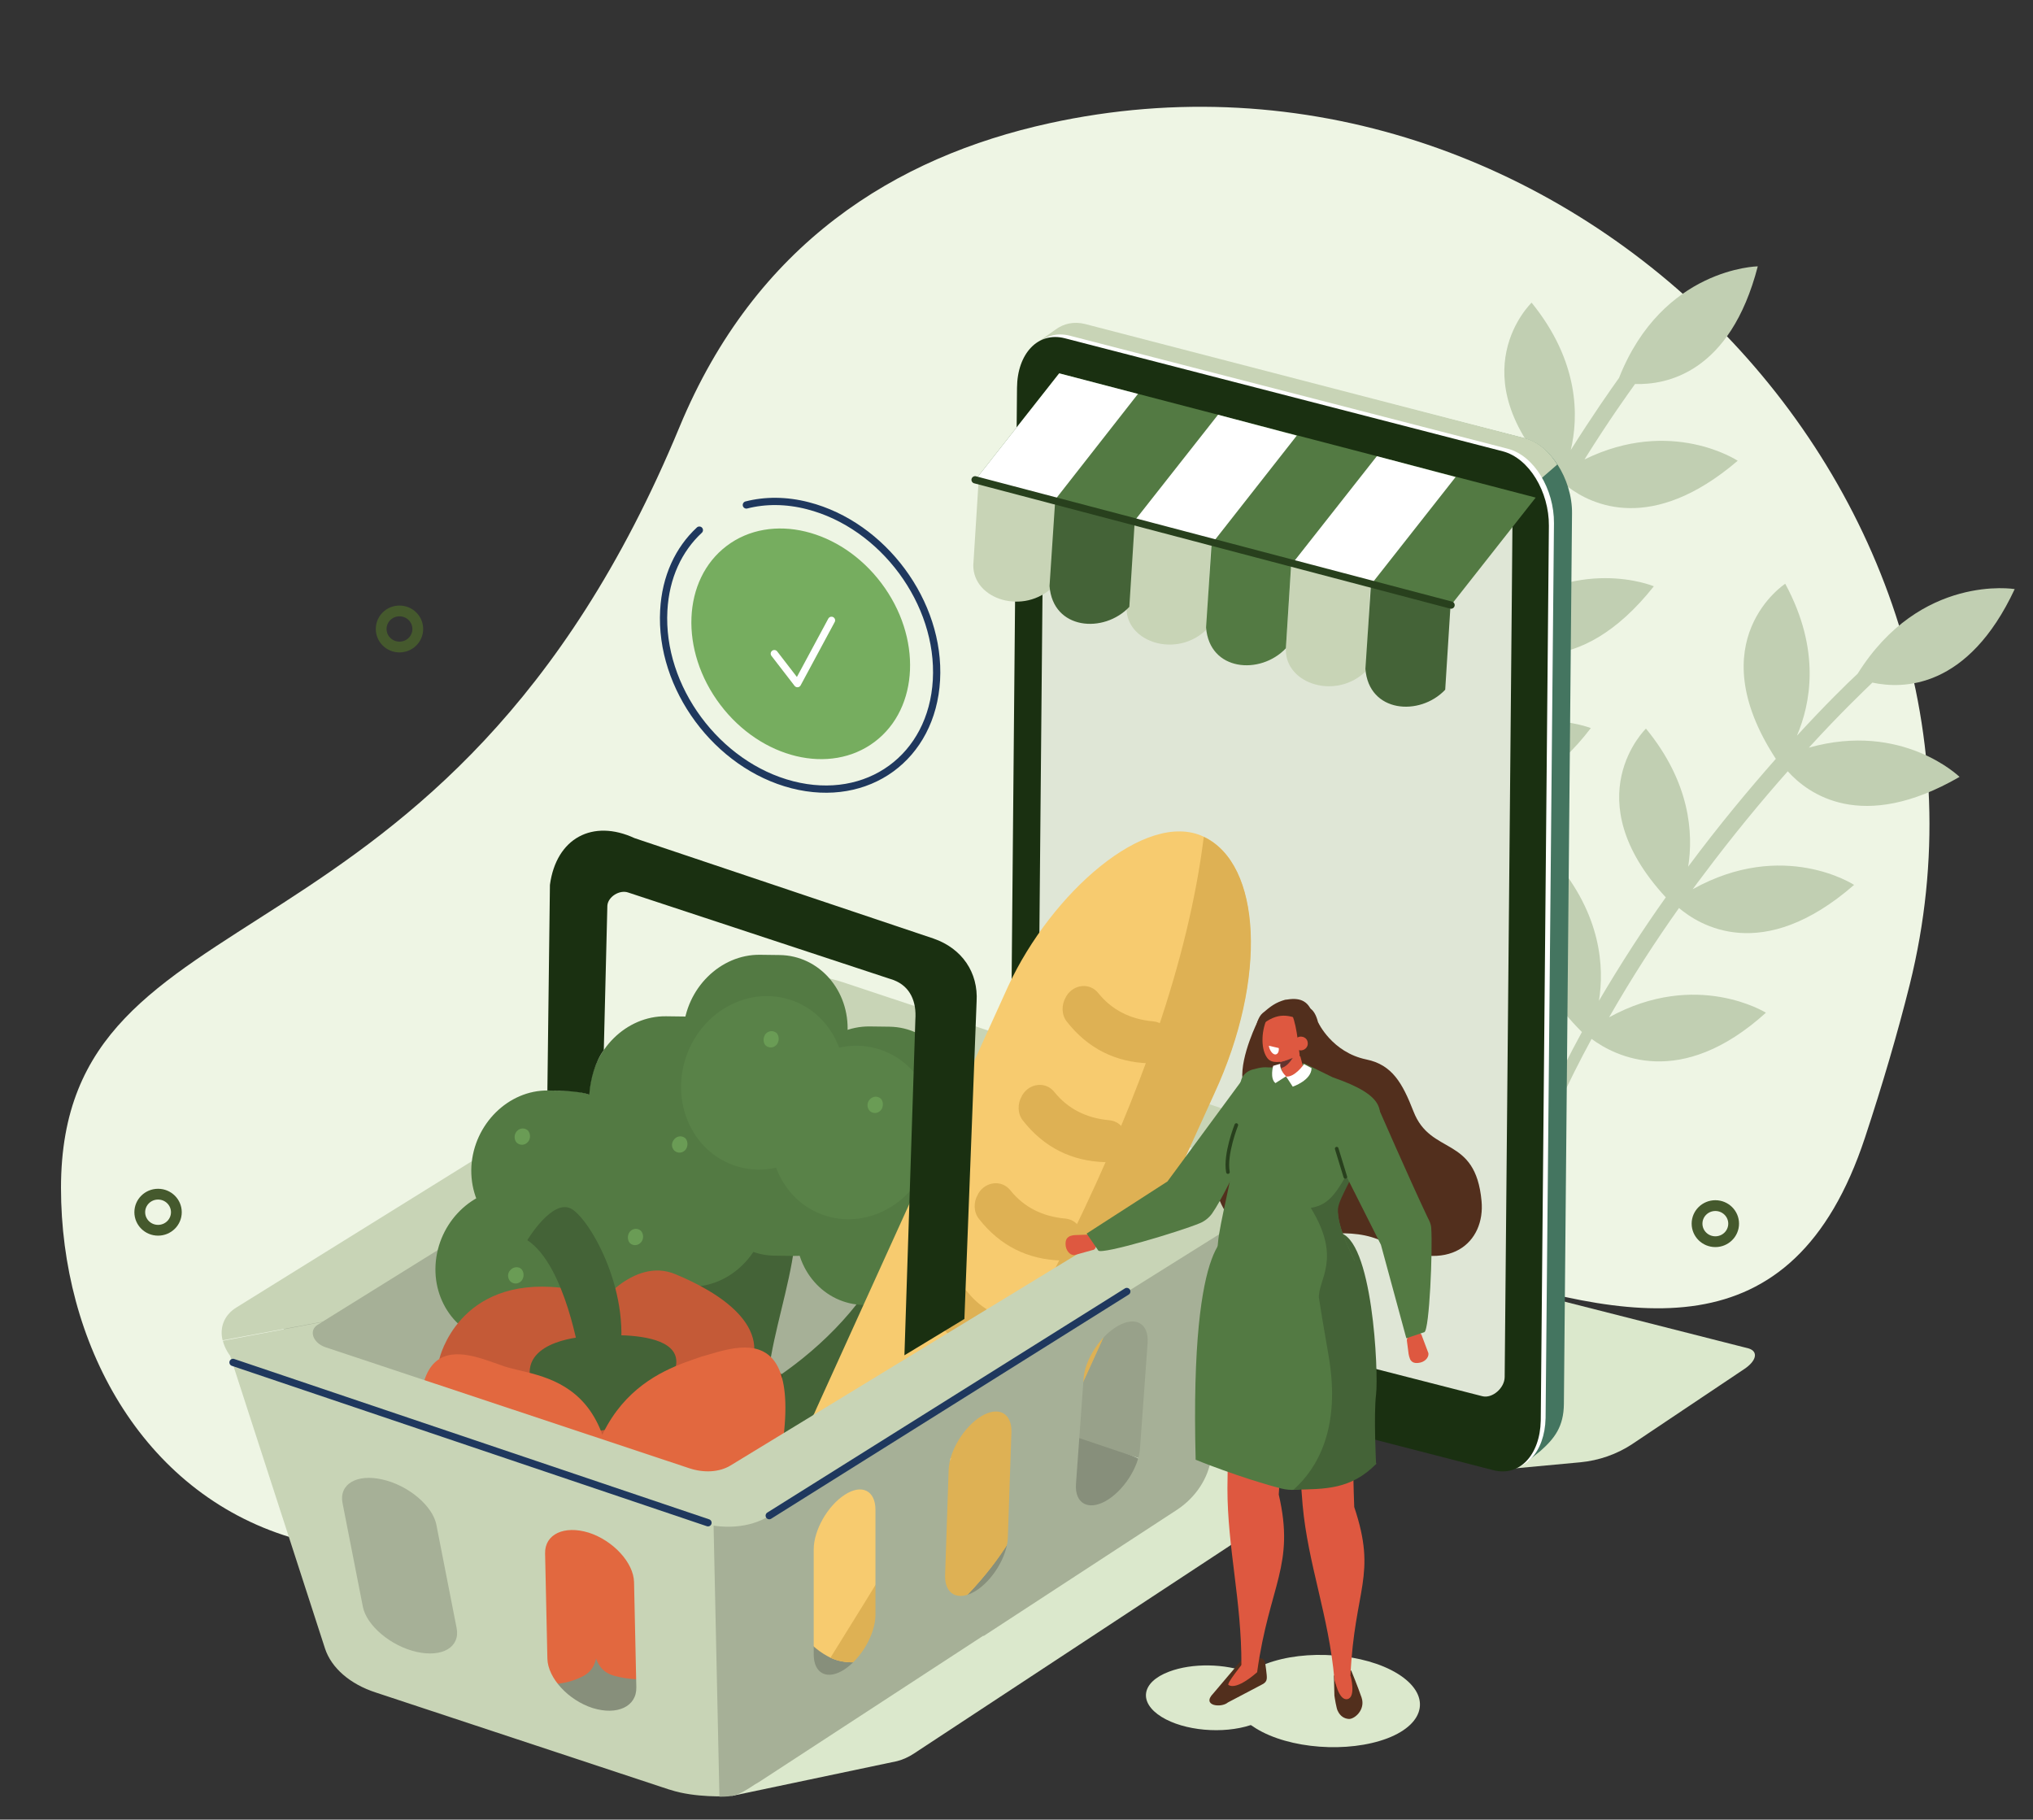<?xml version="1.0" encoding="utf-8"?>
<!-- Generator: Adobe Illustrator 26.5.0, SVG Export Plug-In . SVG Version: 6.00 Build 0)  -->
<svg version="1.1" id="Capa_1" xmlns="http://www.w3.org/2000/svg" xmlns:xlink="http://www.w3.org/1999/xlink" x="0px" y="0px"
	 viewBox="0 0 800 716" style="enable-background:new 0 0 800 716;" xml:space="preserve">
<rect x="0" y="0" width="800" height="716" fill="#333333" stroke="none"/>
<style type="text/css">
	.st0{fill:#EEF5E4;}
	.st1{fill:#C1CFB2;}
	.st2{fill:#76AD5F;}
	.st3{fill:none;stroke:#1F385E;stroke-width:2.857;stroke-linecap:round;stroke-linejoin:round;stroke-miterlimit:10;}
	.st4{fill:none;stroke:#FFFFFF;stroke-width:2.857;stroke-linecap:round;stroke-linejoin:round;stroke-miterlimit:10;}
	.st5{fill:none;stroke:#45592D;stroke-width:4.243;stroke-linecap:round;stroke-linejoin:round;stroke-miterlimit:10;}
	.st6{fill:none;stroke:#45592D;stroke-width:4.243;stroke-linecap:round;stroke-linejoin:round;stroke-miterlimit:10;}
	.st7{fill:#DBE8CC;}
	.st8{fill:#447560;}
	.st9{fill:#C8D4B6;}
	.st10{fill:#FFFFFF;}
	.st11{fill:#1A3011;}
	.st12{fill:#DFE6D6;}
	.st13{fill:#878F7B;}
	.st14{fill:#98A18A;}
	.st15{fill:#A6B097;}
	.st16{fill:#446337;}
	.st17{fill:#537A43;}
	.st18{fill:#598248;}
	.st19{fill:#6A9C55;}
	.st20{fill:none;stroke:#28401D;stroke-width:4.053;stroke-linecap:round;stroke-linejoin:round;stroke-miterlimit:10;}
	.st21{fill:#C45A37;}
	.st22{fill:#E2683F;}
	.st23{fill:#F7CB6F;}
	.st24{fill:#DEB154;}
	.st25{fill:none;stroke:#28401D;stroke-width:2.857;stroke-linecap:round;stroke-linejoin:round;stroke-miterlimit:10;}
	.st26{fill-rule:evenodd;clip-rule:evenodd;fill:#522F1D;}
	.st27{fill:#DE5840;}
	.st28{fill:#522F1D;}
	.st29{fill:#63342E;}
	.st30{fill:none;stroke:#28401D;stroke-width:1.428;stroke-linecap:round;stroke-linejoin:round;stroke-miterlimit:10;}
</style>
<g>
	<path class="st0" d="M751.5,387.4C799.9,192.8,614,4.4,412.9,48.5C352.2,61.8,297.3,95.9,267.4,168
		C175.5,389.9,24.1,346.1,24,467.4c0,121.3,125.7,235.8,344.8,28.7c110-103.8,307.9,124.6,365.1-48.5
		C740.8,426.7,746.7,406.6,751.5,387.4z"/>
	<path class="st1" d="M611.8,338.5c18.4,21.5,19.5,42.2,17.4,55.3c8.7-14.8,17.6-28.5,26.3-40.7c-36.1-39.1-7.8-66.4-7.8-66.4
		c17.4,21.2,18.7,41.2,16.6,54.4c0-0.1,0.1-0.1,0.1-0.2c12.1-16.3,24-30.5,34.4-42.3c-30.5-46.7,3.7-68.9,3.7-68.9
		c14.3,26.4,9.8,47.6,4.6,59.8c11.2-12.2,19.8-20.6,23.9-24.4c24.7-39.5,61.8-33.3,61.8-33.3c-18.4,39.4-44,39.4-56,36.8
		c-3.1,3-12.5,11.9-25,25.6c36.8-10.4,59.3,11.5,59.3,11.5c-38.6,22.3-59.7,6.6-67.6-2.2c-10.2,11.5-21.8,25.5-33.6,41.3
		c-1.3,1.7-2.5,3.3-3.8,5.1c35.7-19.9,63.5-1.7,63.5-1.7c-36.3,31.6-61.1,15.7-68.9,9.1c-9.1,12.8-18.6,27.4-27.5,43
		c34.4-18.9,61.7-1.8,61.7-1.8c-33.6,30.4-59.3,17.2-68.6,10.3c-18.6,34.2-35.3,75.8-40.9,116.7c-0.2,1.8,0.4,2.1-1.4,1.8
		c-0.3,0-0.7-0.1-1-0.3c-1.3-0.6-2-2-1.8-3.3c5.8-42.1,22.2-82.6,41.3-117.6C583.4,367.1,611.8,338.5,611.8,338.5z"/>
	<path class="st1" d="M533.5,242.5c22,17.9,27,37.8,27.3,51.2c5.7-16.2,12.1-31.2,18.4-44.9c-42.7-31.9-19.9-63.8-19.9-63.8
		c21.1,17.7,26,37.1,26.3,50.5c0-0.1,0.1-0.1,0.1-0.2c9-18.1,18.1-34.3,26.1-47.8c-38.5-40.4-9.1-68.4-9.1-68.4
		c18.9,23.3,18.5,45.1,15.4,58c8.8-14,15.8-23.9,19-28.4c17.1-43.3,54.6-43.9,54.6-43.9c-10.9,42.1-36.1,46.7-48.3,46.3
		c-2.5,3.5-10.1,14-19.9,29.7c34.2-16.8,60.3,0.5,60.3,0.5c-33.8,28.9-57.5,17.4-66.9,10.2c-7.9,13.2-16.7,29-25.5,46.7
		c-0.9,1.9-1.8,3.7-2.7,5.6c31.4-26,62.1-13.1,62.1-13.1c-29.8,37.6-57.2,26.5-66,21.4c-6.6,14.3-13.1,30.3-19.1,47.2
		c30.4-24.8,60.3-12.8,60.3-12.8c-27.4,35.9-55.1,27.7-65.5,22.5c-12,37-20.8,80.9-18.8,122.1c0.1,1.8,0.7,2-1,2c-0.3,0-0.7,0-1-0.1
		c-1.4-0.4-2.3-1.6-2.4-3c-2.1-42.5,6.7-85.2,19-123.1C510.8,275.6,533.5,242.5,533.5,242.5z"/>
	
		<ellipse transform="matrix(0.798 -0.603 0.603 0.798 -89.078 241.071)" class="st2" cx="315" cy="253.4" rx="39.7" ry="48.3"/>
	<path class="st3" d="M293.7,198.7c7.4-1.9,15.7-1.9,24.2,0.3c29.6,7.6,52.3,38.2,50.6,68.6s-27,48.8-56.7,41.2
		c-29.6-7.6-52.3-38.2-50.6-68.6c0.7-13.2,5.9-24.1,14-31.6"/>
	<polyline class="st4" points="304.7,257.2 313.8,269 327.2,244.1 	"/>
	<ellipse class="st5" cx="675" cy="481.5" rx="7.2" ry="7.1"/>
	<ellipse class="st6" cx="157.2" cy="247.5" rx="7.2" ry="7.1"/>
	<ellipse class="st5" cx="62.2" cy="477" rx="7.2" ry="7.1"/>
	<path class="st7" d="M589.6,578.4l-107.6-43.9c-3.9-1.2-3.1-4.9,1.7-8.1l53.3-35.6c4.8-3.2,16.3,5.3,20.1,6.5l131,33.3
		c3.9,1.2,3.1,4.9-1.7,8.1l-44.2,29.6c-5.9,3.9-13,6.4-20.3,7.1L589.6,578.4z"/>
	<g>
		<path class="st8" d="M618.6,202.1c0.1-6.9-2.2-13.9-5.7-19.3l-0.1-0.1c-3.3-5.1-7.7-8.9-12.8-10.2L427,128.1
			c-4.4-1.1-8.5-0.2-11.6,2.2l-10.5,8.6v360.8c0,0.2,0,0.4,0.1,0.5c-0.1,13.4,8.2,26.4,18.6,29L601,575.1l5.1-4.1
			c5.7-5,9.2-9.7,9.3-18.5L618.6,202.1z"/>
		<path class="st9" d="M492.4,287.2c0,0-92.1,229.9-91.7,216.1l5.9-367.4l8.6-6.1c3.3-2.5,7.4-3.4,11.8-2.3l173,44.9
			c5.1,1.3,9.6,5.2,12.8,10.4L492.4,287.2z"/>
		<path class="st10" d="M589.5,577.5L417.1,533c-10.3-2.7-18.3-15.9-18.1-29.3l3.2-352.1c0.1-13.5,8.3-22.2,18.8-19.5l172.4,44.5
			c10.3,2.7,18.2,15.9,18.1,29.3L608.2,558C607.9,571.5,599.9,580.1,589.5,577.5z"/>
		<path class="st11" d="M587.6,578.5L415.1,534c-10.3-2.7-18.3-15.9-18.1-29.3l3.2-352.1c0.1-13.5,8.3-22.2,18.8-19.5l172.4,44.5
			c10.3,2.7,18.2,15.9,18.1,29.3l-3.2,352.1C606,572.6,597.9,581.2,587.6,578.5z"/>
		<path class="st12" d="M595.2,201.4c0-2-1-3.5-2.9-4l-172.6-44.3c-3.9-1-8.8,3.2-8.8,7.6l-2.8,305.2l0,0l-0.3,35.3c0,2,1,3.5,2.9,4
			l172.6,44.2c3.9,1,8.8-3.2,8.8-7.6l2.8-305.2l0,0L595.2,201.4z"/>
	</g>
	<path class="st7" d="M287.9,706.7L353,693c2.3-0.6,4.5-1.6,6.5-2.9l124.2-81.7c12.5-8.2,11.7-26.3-1.4-31.4l-47-18.5l-116.7,15.6
		L287.9,706.7z"/>
	<path class="st13" d="M231.9,679.1c-36.7-11.7-45.7-35.5-14.3-63.3l10.6-7.3L346.5,531l100.8,42.6c12.3,6.1,11,22.7-2.4,30.7
		l-142.5,84.8c-22.6,13.5-35.2-0.6-57.8-7.9L231.9,679.1z"/>
	<polygon class="st14" points="354.1,542.1 344.7,417.9 491.5,462.9 476.3,571 465.4,579.6 	"/>
	<path class="st15" d="M91.7,536.1l210.9-137.7l156.7,48.1l-10,54.5L415.8,488L176.6,672.5c0,0-34.9-18.1-42.1-21.1
		C127.3,648.5,91.7,536.1,91.7,536.1z"/>
	<path class="st9" d="M126.9,520.1l187.4-116.5c1.6-0.9,3.8-1.1,5.9-0.4l152.4,49.7c1.3,0.4,2.3,1,3.1,1.9l32.2-6
		c-2.6-3.1-6.5-5.8-11.3-7.4L332,386.6c-13.4-4.5-27.4-3.4-37.3,2.6L93,514.5c-5,3.1-6.6,8.1-5.4,12.9L126.9,520.1z"/>
	<g>
		<g>
			<path class="st16" d="M362.4,507.7c-10.3,26.3-35.8,34-47.8,57.9c-13.8,27.6,7.5,91.4-35.6,82.1c-28.6-6.2-7.3-55.9-14.7-78.6
				c-9.3-28.5-32.7-38.3-47.6-63.2c22.6-15.6,39.8-6.5,51,18.5c-3-27.9,9.1-77.3,35.1-63.6c23,12.1,0.7,55.9-0.7,83.6
				c19-12.2,36.1-28.7,46.7-49.3C353.3,499.4,357.8,503.5,362.4,507.7z"/>
			<path class="st17" d="M226.2,520l7.7,0.1c15.7,0.2,29.2-13.3,30.2-29.8l0,0c0.9-16.6-11.1-30.4-26.7-30.6l-7.7-0.1
				c-15.7-0.2-29.2,13.3-30.2,29.8l0,0C198.6,506,210.6,519.8,226.2,520z"/>
			<path class="st17" d="M212.2,489.5l7.7,0.1c15.7,0.2,29.2-13.3,30.2-29.8l0,0c0.9-16.6-11.1-30.4-26.7-30.6l-7.7-0.1
				c-15.7-0.2-29.2,13.3-30.2,29.8l0,0C184.6,475.6,196.6,489.3,212.2,489.5z"/>
			<path class="st17" d="M198.1,528.2l7.7,0.1c15.7,0.2,29.2-13.3,30.2-29.8l0,0c0.9-16.6-11.1-30.4-26.7-30.6l-7.7-0.1
				c-15.7-0.2-29.2,13.3-30.2,29.8l0,0C170.4,514.2,182.5,528,198.1,528.2z"/>
			<path class="st17" d="M304.8,494.1l7.7,0.1c15.7,0.2,29.2-13.3,30.2-29.8l0,0c0.9-16.6-11.1-30.4-26.7-30.6l-7.7-0.1
				c-15.7-0.2-29.2,13.3-30.2,29.8l0,0C277.1,480.1,289.1,493.9,304.8,494.1z"/>
			<path class="st17" d="M290.7,463.6l7.7,0.1c15.7,0.2,29.2-13.3,30.2-29.8l0,0c0.9-16.6-11.1-30.4-26.7-30.6l-7.7-0.1
				c-15.7-0.2-29.2,13.3-30.2,29.8l0,0C263.1,449.8,275.1,463.5,290.7,463.6z"/>
			<path class="st17" d="M258.6,460.3l7.7,0.1c15.7,0.2,29.2-13.3,30.2-29.8l0,0c0.9-16.6-11.1-30.4-26.7-30.6l-7.7-0.1
				c-15.7-0.2-29.2,13.3-30.2,29.8l0,0C230.9,446.3,242.9,460.1,258.6,460.3z"/>
			<path class="st17" d="M264,506.2l7.7,0.1c15.7,0.2,29.2-13.3,30.2-29.8l0,0c0.9-16.6-11.1-30.4-26.7-30.6l-7.7-0.1
				c-15.7-0.2-29.2,13.3-30.2,29.8l0,0C236.3,492.2,248.3,506,264,506.2z"/>
			<path class="st17" d="M340,513.5l7.7,0.1c15.7,0.2,29.2-13.3,30.2-29.8l0,0c0.9-16.6-11.1-30.4-26.7-30.6l-7.7-0.1
				c-15.7-0.2-29.2,13.3-30.2,29.8l0,0C312.3,499.5,324.3,513.3,340,513.5z"/>
			<path class="st17" d="M370.5,544l7.7,0.1c15.7,0.2,29.2-13.3,30.2-29.8l0,0c0.9-16.6-11.1-30.4-26.7-30.6l-7.7-0.1
				c-15.7-0.2-29.2,13.3-30.2,29.8l0,0C342.9,530.2,354.9,543.9,370.5,544z"/>
			<path class="st17" d="M376.2,502.4l7.7,0.1c15.7,0.2,20-12.1,21-28.7l-0.4-2.6c0.9-16.6-1.5-28.9-17.1-29.1l-7.7-0.1
				c-15.7-0.2-29.2,13.3-30.2,29.8l0,0C348.5,488.4,360.5,502.2,376.2,502.4z"/>
			<path class="st17" d="M338.8,464.3l7.7,0.1c15.7,0.2,29.2-13.3,30.2-29.8l0,0c0.9-16.6-11.1-30.4-26.7-30.6l-7.7-0.1
				c-15.7-0.2-29.2,13.3-30.2,29.8l0,0C311.1,450.3,323.2,464.1,338.8,464.3z"/>
			<path class="st17" d="M295.6,436.1l7.7,0.1c15.7,0.2,29.2-13.3,30.2-29.8l0,0c0.9-16.6-11.1-30.4-26.7-30.6l-7.7-0.1
				c-15.7-0.2-29.2,13.3-30.2,29.8l0,0C268,422.2,280,435.9,295.6,436.1z"/>
		</g>
		
			<ellipse transform="matrix(0.336 -0.942 0.942 0.336 -201.926 565.648)" class="st18" cx="300.1" cy="426" rx="34.4" ry="31.9"/>
		
			<ellipse transform="matrix(0.336 -0.942 0.942 0.336 -197.005 611.76)" class="st18" cx="335.3" cy="445.6" rx="34.4" ry="31.9"/>
		<path class="st19" d="M265.4,452.8c1.3,1.1,3.1,1,4.3-0.3c1.1-1.3,1.1-3.4,0-4.6c-1.3-1.1-3.1-1-4.3,0.3
			C264.1,449.6,264.1,451.5,265.4,452.8z"/>
		<path class="st19" d="M386,500.1c1.3,1.1,3.1,1,4.3-0.3c1.1-1.3,1.1-3.4,0-4.6c-1.3-1.1-3.1-1-4.3,0.3
			C384.7,496.9,384.8,499,386,500.1z"/>
		<path class="st19" d="M342.3,437.2c1.3,1.1,3.1,1,4.3-0.3c1.1-1.3,1.1-3.4,0-4.6c-1.3-1.1-3.1-1-4.3,0.3
			C341,433.9,341.1,436,342.3,437.2z"/>
		<path class="st19" d="M351.6,496.5c1.3,1.1,3.1,1,4.3-0.3s1.1-3.4,0-4.6c-1.3-1.1-3.1-1-4.3,0.3
			C350.4,493.3,350.4,495.3,351.6,496.5z"/>
		<path class="st19" d="M200.9,504.3c1.3,1.1,3.1,1,4.3-0.3c1.1-1.3,1.1-3.4,0-4.6c-1.1-1.1-3.1-1-4.3,0.3
			C199.6,500.9,199.6,503,200.9,504.3z"/>
		<path class="st19" d="M203.4,449.7c1.3,1.1,3.1,1,4.3-0.3s1.1-3.4,0-4.6c-1.3-1.1-3.1-1-4.3,0.3
			C202.2,446.4,202.2,448.5,203.4,449.7z"/>
		<path class="st19" d="M247.9,489.2c1.3,1.1,3.1,1,4.3-0.3s1.1-3.4,0-4.6c-1.3-1.1-3.1-1-4.3,0.3
			C246.8,485.9,246.8,488,247.9,489.2z"/>
		<path class="st19" d="M301.3,411.4c1.3,1.1,3.1,1,4.3-0.3c1.1-1.3,1.1-3.4,0-4.6c-1.3-1.1-3.1-1-4.3,0.3
			C300.2,408.2,300.2,410.3,301.3,411.4z"/>
		<path class="st20" d="M274.3,542.6c0,0-6.3-12.1-6.7-18.1"/>
		<line class="st20" x1="297.9" y1="547.6" x2="305.8" y2="541.9"/>
	</g>
	<g>
		<path class="st21" d="M172.9,534.7c0,0,7.3-32.4,47.7-28l13.5,8.6c0,0,14.8-21,31.7-13.9c16.9,7,39.4,20.7,27.9,39.9
			s-36.8,46.3-39.3,48.4c-2.5,2.1-58.1-13.6-58.1-13.6L172.9,534.7z"/>
		<path class="st16" d="M228.2,534.4c0,0-5.6-36.5-20.7-46.4c0,0,9.9-16.6,17.4-12.3s24.5,34.1,18.3,61.4L228.2,534.4z"/>
		<path class="st16" d="M230.8,525.9c0,0-25.3,1.1-22.1,16.8c3.1,15.7,27.4,33.9,51.3,5.5C283.8,519.9,230.8,525.9,230.8,525.9z"/>
		<path class="st22" d="M197.2,537.2c-13.7-4.5-45.7-20.8-25.3,62.7c5.9,24.2,9.8,41.2,20.8,50.8c4.7,4,18.4,17.8,36.3,9.1
			c9.4-4.6,4.4-15,8.2-35.7C253.4,538.4,211,542.8,197.2,537.2z"/>
		<path class="st22" d="M276.1,533.8c14.5-3.9,48.8-19.4,24.5,68.2c-7.1,25.4-3.2,30.8-14.3,43.6c-4.3,5-22.1,19.7-44.3,13.9
			c-10.5-2.8-8.3-13.6-11.1-35.8C221.8,549.3,261.4,539,276.1,533.8z"/>
	</g>
	<g>
		<path class="st23" d="M326.8,652.3L326.8,652.3c-31.3-15.4-16.7-73.5-5.5-98.1l75.5-166.3c16.9-36.4,54-69.4,76.8-58.7l0,0
			c22.7,10.7,25.1,55.6,4.2,100.9L401,599C389.9,623.8,349.6,663,326.8,652.3z"/>
		<path class="st24" d="M326.8,652.3L326.8,652.3c70.6-113.2,134.6-224.7,146.9-323l0,0c22.7,10.7,25.1,55.6,4.2,100.9l-76.8,169
			C389.9,623.8,349.6,663,326.8,652.3z"/>
		<path class="st24" d="M459.4,414.2L459.4,414.2c3.1-5.3,0.1-11.8-5.6-12.3c-9-0.8-16.3-4.5-21.6-11.1c-3.3-4.2-9.7-3.6-12.6,1.2
			l-0.2,0.4c-1.8,3.1-1.7,6.9,0.4,9.6c8.3,10.6,19.2,16,32.3,16.4C455.2,418.4,457.9,416.8,459.4,414.2z"/>
		<path class="st24" d="M442.1,453.1L442.1,453.1c3.1-5.3,0.1-11.8-5.6-12.3c-9-0.8-16.3-4.5-21.6-11.1c-3.3-4.2-9.7-3.6-12.6,1.2
			l-0.2,0.4c-1.8,3.1-1.7,6.9,0.4,9.6c8.3,10.6,19.2,16,32.3,16.4C437.8,457.2,440.5,455.7,442.1,453.1z"/>
		<path class="st24" d="M424.8,491.8L424.8,491.8c3.1-5.3,0.1-11.8-5.6-12.3c-9-0.8-16.3-4.5-21.6-11.1c-3.3-4.2-9.7-3.6-12.6,1.2
			l-0.2,0.4c-1.8,3.1-1.7,6.9,0.4,9.6c8.3,10.6,19.2,16,32.3,16.4C420.5,496.1,423.2,494.5,424.8,491.8z"/>
		<path class="st24" d="M408.1,532L408.1,532c3.1-5.3,0.1-11.8-5.6-12.3c-9-0.8-16.3-4.5-21.6-11.1c-3.3-4.2-9.7-3.6-12.6,1.2
			l-0.2,0.4c-1.8,3.1-1.7,6.9,0.4,9.6c8.3,10.6,19.2,16,32.3,16.4C403.7,536.3,406.5,534.7,408.1,532z"/>
		<path class="st24" d="M390.8,570.9L390.8,570.9c3.1-5.3,0.1-11.8-5.6-12.3c-9-0.8-16.3-4.5-21.6-11.1c-3.3-4.2-9.7-3.6-12.6,1.2
			l-0.2,0.4c-1.8,3.1-1.7,6.9,0.4,9.6c8.3,10.6,19.2,16,32.3,16.4C386.4,575.1,389.2,573.6,390.8,570.9z"/>
	</g>
	<path class="st9" d="M284.8,637.2l-0.7-37.4l-0.2-0.1L90.6,533.6l37.3,115.1c2.5,7.6,9.8,14,20,17.3l115.2,38.1l0.7,0.2
		c9.8,3.2,22.5,2.5,22.5,2.5l-1.6-57.4l0.2,0.1l-0.3-8.2L284.8,637.2z M163.9,650c-10.1-2.3-19.6-10.3-21.1-17.7l-8-40.8
		c-1.5-7.5,5.6-11.7,15.8-9.3l0,0c10.1,2.3,19.6,10.3,21.1,17.7l8,40.8C181.1,648.1,174.1,652.3,163.9,650z M250.4,663.9
		c0.2,7.6-7.5,11.2-17.2,8.2l0,0c-9.6-3.1-17.6-11.8-17.8-19.4l-0.9-41.4c-0.2-7.6,7.5-11.2,17.2-8.2c9.6,3.1,17.6,11.8,17.8,19.4
		L250.4,663.9z"/>
	<path class="st15" d="M283.8,598.9l-3,1.5l2.3,106.6c5.4-0.1,6.9-0.1,13.9-4.8l1.7-1l88.3-57.6v0.2l76.3-49.8
		c7.2-4.8,12.1-12.2,13.3-20.2l15.3-106.2L283.8,598.9z M332.3,656.9c-6.7,4.4-12.1,1.7-12.1-5.9v-41.3c0-7.6,5.5-17.2,12.2-21.5
		l0,0c6.7-4.4,12.1-1.7,12.1,5.9v41.3C344.5,642.9,339,652.5,332.3,656.9z M396.6,604.9c-0.2,7.6-6.1,17.1-12.8,21.2
		c-6.8,4.1-12.1,1.3-11.9-6.2l1.4-41.4c0.2-7.6,6.1-17.1,12.8-21.2c6.8-4.1,12.1-1.3,11.9,6.2L396.6,604.9z M451.6,528.4l-3,41.5
		c-0.5,7.6-6.7,17-13.6,20.8c-6.9,3.8-12.1,0.8-11.6-6.7l3-41.5c0.5-7.6,6.7-17,13.6-20.8C446.9,517.8,452.1,520.8,451.6,528.4z"/>
	<path class="st9" d="M475.8,461.9L287.4,576.7c-4.3,2.6-10.4,3-16.3,1L128,530.1c-4.9-1.7-6.6-6.6-3-8.8l1.8-1.1l-39.1,7.4
		c1.4,5.7,6.6,11.4,14.7,14.1l171.2,56.9c10.4,3.5,21.5,2.7,29.1-2.1l203.7-127.5c7.5-4.8,7.4-13.4,1.8-20.1l-32.2,6
		C478.2,456.9,478.5,460.2,475.8,461.9z"/>
	<path class="st11" d="M216.4,348.2l-1,80.9c13.7,0,16.5,1.7,16.5,1.7c0.4-6.3,2.4-13.1,5.7-17.6l1.4-56.8c0.2-3.5,4.8-6.4,8.2-5.2
		l104.3,34.4c6.8,2.5,9.2,8.7,8.7,15.6l-4.3,132.1l23.6-14.3l4.8-124.9c0.7-11.4-5.7-20.9-17-24.8l-117.6-39.5
		C233.3,322.2,218.9,329.7,216.4,348.2z"/>
	<g>
		<g>
			<g>
				<polygon class="st17" points="571,238.1 383.5,189.2 416.8,146.9 604.3,195.8 				"/>
				<polygon class="st10" points="414.6,197.4 383.5,189.2 416.8,146.9 447.8,155 				"/>
				<polygon class="st10" points="477.1,213.7 446,205.5 479.3,163.2 510.3,171.4 				"/>
				<polygon class="st10" points="539.6,229.9 508.5,221.8 541.8,179.5 572.8,187.7 				"/>
			</g>
			<path class="st9" d="M537.6,264c-11.7,11.6-31.7,5.2-31.6-8.3l2.1-33.3l31.1,8.2L537.6,264z"/>
			<path class="st9" d="M474.9,247.6c-11.7,11.6-31.7,5.2-31.6-8.3l2.1-33.3l31.1,8.2L474.9,247.6z"/>
			<path class="st9" d="M414.6,230.7c-11.7,11.6-31.7,5.2-31.6-8.3l2.1-33.3l31.1,8.2L414.6,230.7z"/>
			<path class="st16" d="M568.7,271.4c-10,10.6-30.1,9.1-31.4-8.2l2.2-33.3l31.3,8.2L568.7,271.4z"/>
			<path class="st17" d="M506,255.1c-10,10.6-30.1,9.1-31.4-8.2l2.2-33.3l31.3,8.2L506,255.1z"/>
			<path class="st16" d="M444.4,238.8c-10,10.6-30.1,9.1-31.4-8.2l2.2-33.3l31.3,8.2L444.4,238.8z"/>
		</g>
		<line class="st25" x1="383.7" y1="188.8" x2="571" y2="238.1"/>
	</g>
	<g>
		<path class="st26" d="M518.7,402.3c0,0,5.4,11.8,19,14.6c10.2,2.1,14.2,9.4,18.5,20.4c6.8,17.6,24.4,9.2,26.8,35.3
			c1.5,16-12.3,29.5-38.3,16.2c-26-13.4-63.2,19.9-68.8-34.3c-0.9-9.3,13.8-21.1,13-29.8c-0.8-9.4,6.2-23.2,6.2-23.2L518.7,402.3z"
			/>
		<path class="st7" d="M550,658.6c-13.1-8.1-36.3-9.8-51.8-3.9c-2.6,1-4.9,2.2-6.7,3.5c-9.4-3.6-22.3-3.9-31.5-0.4
			c-10.9,4.1-12.1,12.1-2.9,17.8c8.9,5.5,24.2,6.8,35.1,3.2c0.6,0.4,1.3,0.8,2,1.3c13.1,8.1,36.3,9.8,51.8,3.9
			C561.3,678.1,563.1,666.7,550,658.6z"/>
		<path class="st27" d="M419.3,489.5L419.3,489.5c0,2.4,1.6,4.4,3.4,4.4l7.2-2c2,0,2.5-5.4-1.3-6.1l-5.5,0.2c-0.7,0-1.5,0.2-2.1,0.4
			C419.9,487,419.3,487.7,419.3,489.5z"/>
		<path class="st17" d="M489,424.7l-29.6,40.2l-31.8,20.5l4.6,6.7c1.6,1.6,31.8-7.4,40-10.8c1.9-0.8,3.5-2.1,4.7-3.7
			c7.4-10.6,21.1-43.6,21.1-43.6L489,424.7z"/>
		<path class="st28" d="M524.9,659.3l0.2,7.9c0.1,0.8,0.8,5.2,1.3,6c1,2.2,2.7,3.1,4.4,3.2c2.2,0.1,6.6-3.6,5-8.4
			c-1.4-4.1-4.1-10.7-4.1-10.7C528.5,658.7,527,659.3,524.9,659.3z"/>
		<path class="st28" d="M477.4,666.4l11.1-13.1c1.7-0.9,4.9-1.2,7.5-0.8c1.1,0.2,1.8,0.9,1.9,2.1l0.3,2.2c0.4,3.6,0.8,4.8-1.5,6
			l-13.5,7.1C480.5,672.2,472.7,671.2,477.4,666.4z"/>
		<path class="st27" d="M488.9,654.7c0,0-6.3,7.8-5.5,8.3c3.4,2.3,11.4-5.1,11.4-5.1S490.3,654.4,488.9,654.7z"/>
		<path class="st27" d="M494.7,657.9c-3.1,0-5.8,1.7-6.2-2.8c0.1-25-5.5-46.1-5.5-69.4c0.1-26.2,2-26.6,2.2-66.8l24.5,3.8
			c-4.5,28.9-6.5,65.4-6.5,65.4C509.7,616.1,499.5,623.5,494.7,657.9z"/>
		<path class="st27" d="M531.4,659.6c-1.9,4.5-5.5,5.7-6.3,1.2c-2.2-24.9-10.4-45.3-12.5-68.5c-2.3-26.1-0.4-26.7-4-66.7l24.7,1.7
			c-1.9,29.2-0.4,65.7-0.4,65.7C542,620.2,533,624.8,531.4,659.6z"/>
		<path class="st17" d="M484.8,486c0,0-16.7-3.8-14.3,88.4c0,0,17.4,7.1,33.6,11.3c15.2,3.9,25.1-13.9,37.5-9.6
			c0,0-7.6-17.6-6.6-25.9c1-8.3,6.2-56.5-7.5-58C513.8,490.6,484.8,486,484.8,486z"/>
		<path class="st16" d="M541.5,576.1c0,0-1-19.3,0-27.5c1-8.3-1.3-62.1-14.9-63.6c-3.1-0.3-6.3,6.3-10.4,5.7
			c0.9,8,2.8,21.1,6.6,42.7c5,28.7-4.5,44.5-13.8,52.8C521.6,585.9,531.4,586.2,541.5,576.1z"/>
		<path class="st17" d="M495.1,420.3c1.3-0.3,2.5-0.4,3.8-0.3c5.8,0.3,14-1.9,14.5-1.5l11,5.4c21,7.3,21.2,13.3,15.4,24.3
			c0,0-12.8,19.1-13.4,27.1c-0.5,7,5.4,18.1,6.6,20.5c1.5,3-8.8,20.9-36,16.7c-21.4-3.3-18.7-12-17.7-23.6
			c0.6-7.4,5.8-26.7,5.9-32.5s-4.2-10.4-0.7-19.6c1.9-5,3-8.8,3.8-11.4c0.5-2.2,2.2-3.8,4.4-4.5L495.1,420.3z"/>
		<path class="st27" d="M508.8,424.3l-0.6-0.6c-1.7,0.4-3.2,0.3-3.5-1.5l-2.1-9.4c-0.3-1.7,0.7-3.4,2.4-3.9l0.5-0.1
			c1.7-0.4,4.4-0.1,4.8,1.6l2.6,9.9C513.1,421.9,510.5,423.9,508.8,424.3z"/>
		<path class="st29" d="M503.6,417.9c0,0,4.2-0.4,6.7-4.7c0,0-2.4,6.2-6.2,7.1L503.6,417.9z"/>
		<path class="st27" d="M511.5,397.9c-1.7-2.5-4-2.9-6.1-1.5c-2.2-0.8-4.7,0.5-6.5,3.8c-2.5,4.7-2.9,12-0.5,15.7c1,1.7,2.6,2,4.1,2
			c1.4,0,2.7-0.3,4.1-0.8c4.7-1.9,4.8-1.1,6.4-4.2C515.5,408.2,513.8,401.6,511.5,397.9z"/>
		<path class="st28" d="M508.5,399.5c2,4.5,2.7,14.8,3,16.2c0,0,9.5-0.8,7.6-11.4c-2.3-13.2-9.5-6.1-9.5-6.1L508.5,399.5z"/>
		<path class="st28" d="M511.8,401.2c-5.3-1.9-9.7-3.3-17.3,3.8c-0.6-1.1,0.7-5,2.3-6.3c3.3-2.8,5.1-4.2,8.9-5.3l0.9-0.1
			c5.5-0.9,8.7,1,10.1,6.3c0.1,0.4,1.1,2.6,1.3,2.9l-1.8-0.5C516.5,405.2,515,400.7,511.8,401.2z"/>
		<g>
			<g>
				<path class="st10" d="M501.6,414.9L501.6,414.9c-1-0.2-2.1-1.8-2.3-3.4l3.9,0.9C503.4,414,502.6,415.1,501.6,414.9z"/>
			</g>
		</g>
		<path class="st27" d="M514.6,410.3c0.2,1.5-0.9,2.8-2.4,3c-1.5,0.2-2.8-0.9-3-2.4s0.9-2.8,2.4-3
			C513.2,407.8,514.5,408.8,514.6,410.3z"/>
		<path class="st16" d="M533.1,496.2c-1.1-2.3-7-13.5-6.6-20.5c0.3-4.6,8.2-15.2,7.2-20.3c-7.1,12.8-9.8,18.6-17.9,19.9
			c12.4,20.1,2.8,28.2,3.2,35.4C539.7,510.4,534.5,498.9,533.1,496.2z"/>
		<g>
			<g>
				<path class="st10" d="M503.8,418.6l-2.8,0.8c0,0-1.4,5,0.9,6.8l4.2-2.7C506.1,423.6,503.5,421.2,503.8,418.6z"/>
			</g>
		</g>
		<path class="st10" d="M506.1,423.6l2.6,4c0,0,7.4-2.5,7.4-7.3l-3-1.6C513.1,418.9,509.4,424,506.1,423.6z"/>
		<path class="st27" d="M525.2,660.8c0,0,1.5,8.5,5,7.8c3.5-0.7,1.3-9.1,1.3-9.1L525.2,660.8z"/>
		<path class="st27" d="M558.1,536.3L558.1,536.3c2.4-0.2,4.2-2,4-3.8l-2.6-6.9c-0.2-1.9-5.6-2-5.9,1.8l0.7,5.4
			c0.1,0.7,0.3,1.3,0.6,2.1C555.5,535.9,556.3,536.5,558.1,536.3z"/>
		<path class="st17" d="M523.4,450.1l20,39.7l10,36.8l7.1-2.4c2-0.9,3.3-32.3,2.7-41c-0.1-2.1-1.3-3.7-2.1-5.6
			c-6.3-13.3-18.9-42.1-18.9-42.1L523.4,450.1z"/>
	</g>
	<path class="st30" d="M486.5,442.7c0,0-4.6,11.5-3.3,18.5"/>
	<line class="st30" x1="529.4" y1="463.1" x2="526" y2="452"/>
	<line class="st3" x1="91.7" y1="536.1" x2="278.6" y2="599.2"/>
	<line class="st3" x1="302.7" y1="596.4" x2="443.4" y2="508.2"/>
</g>
</svg>
